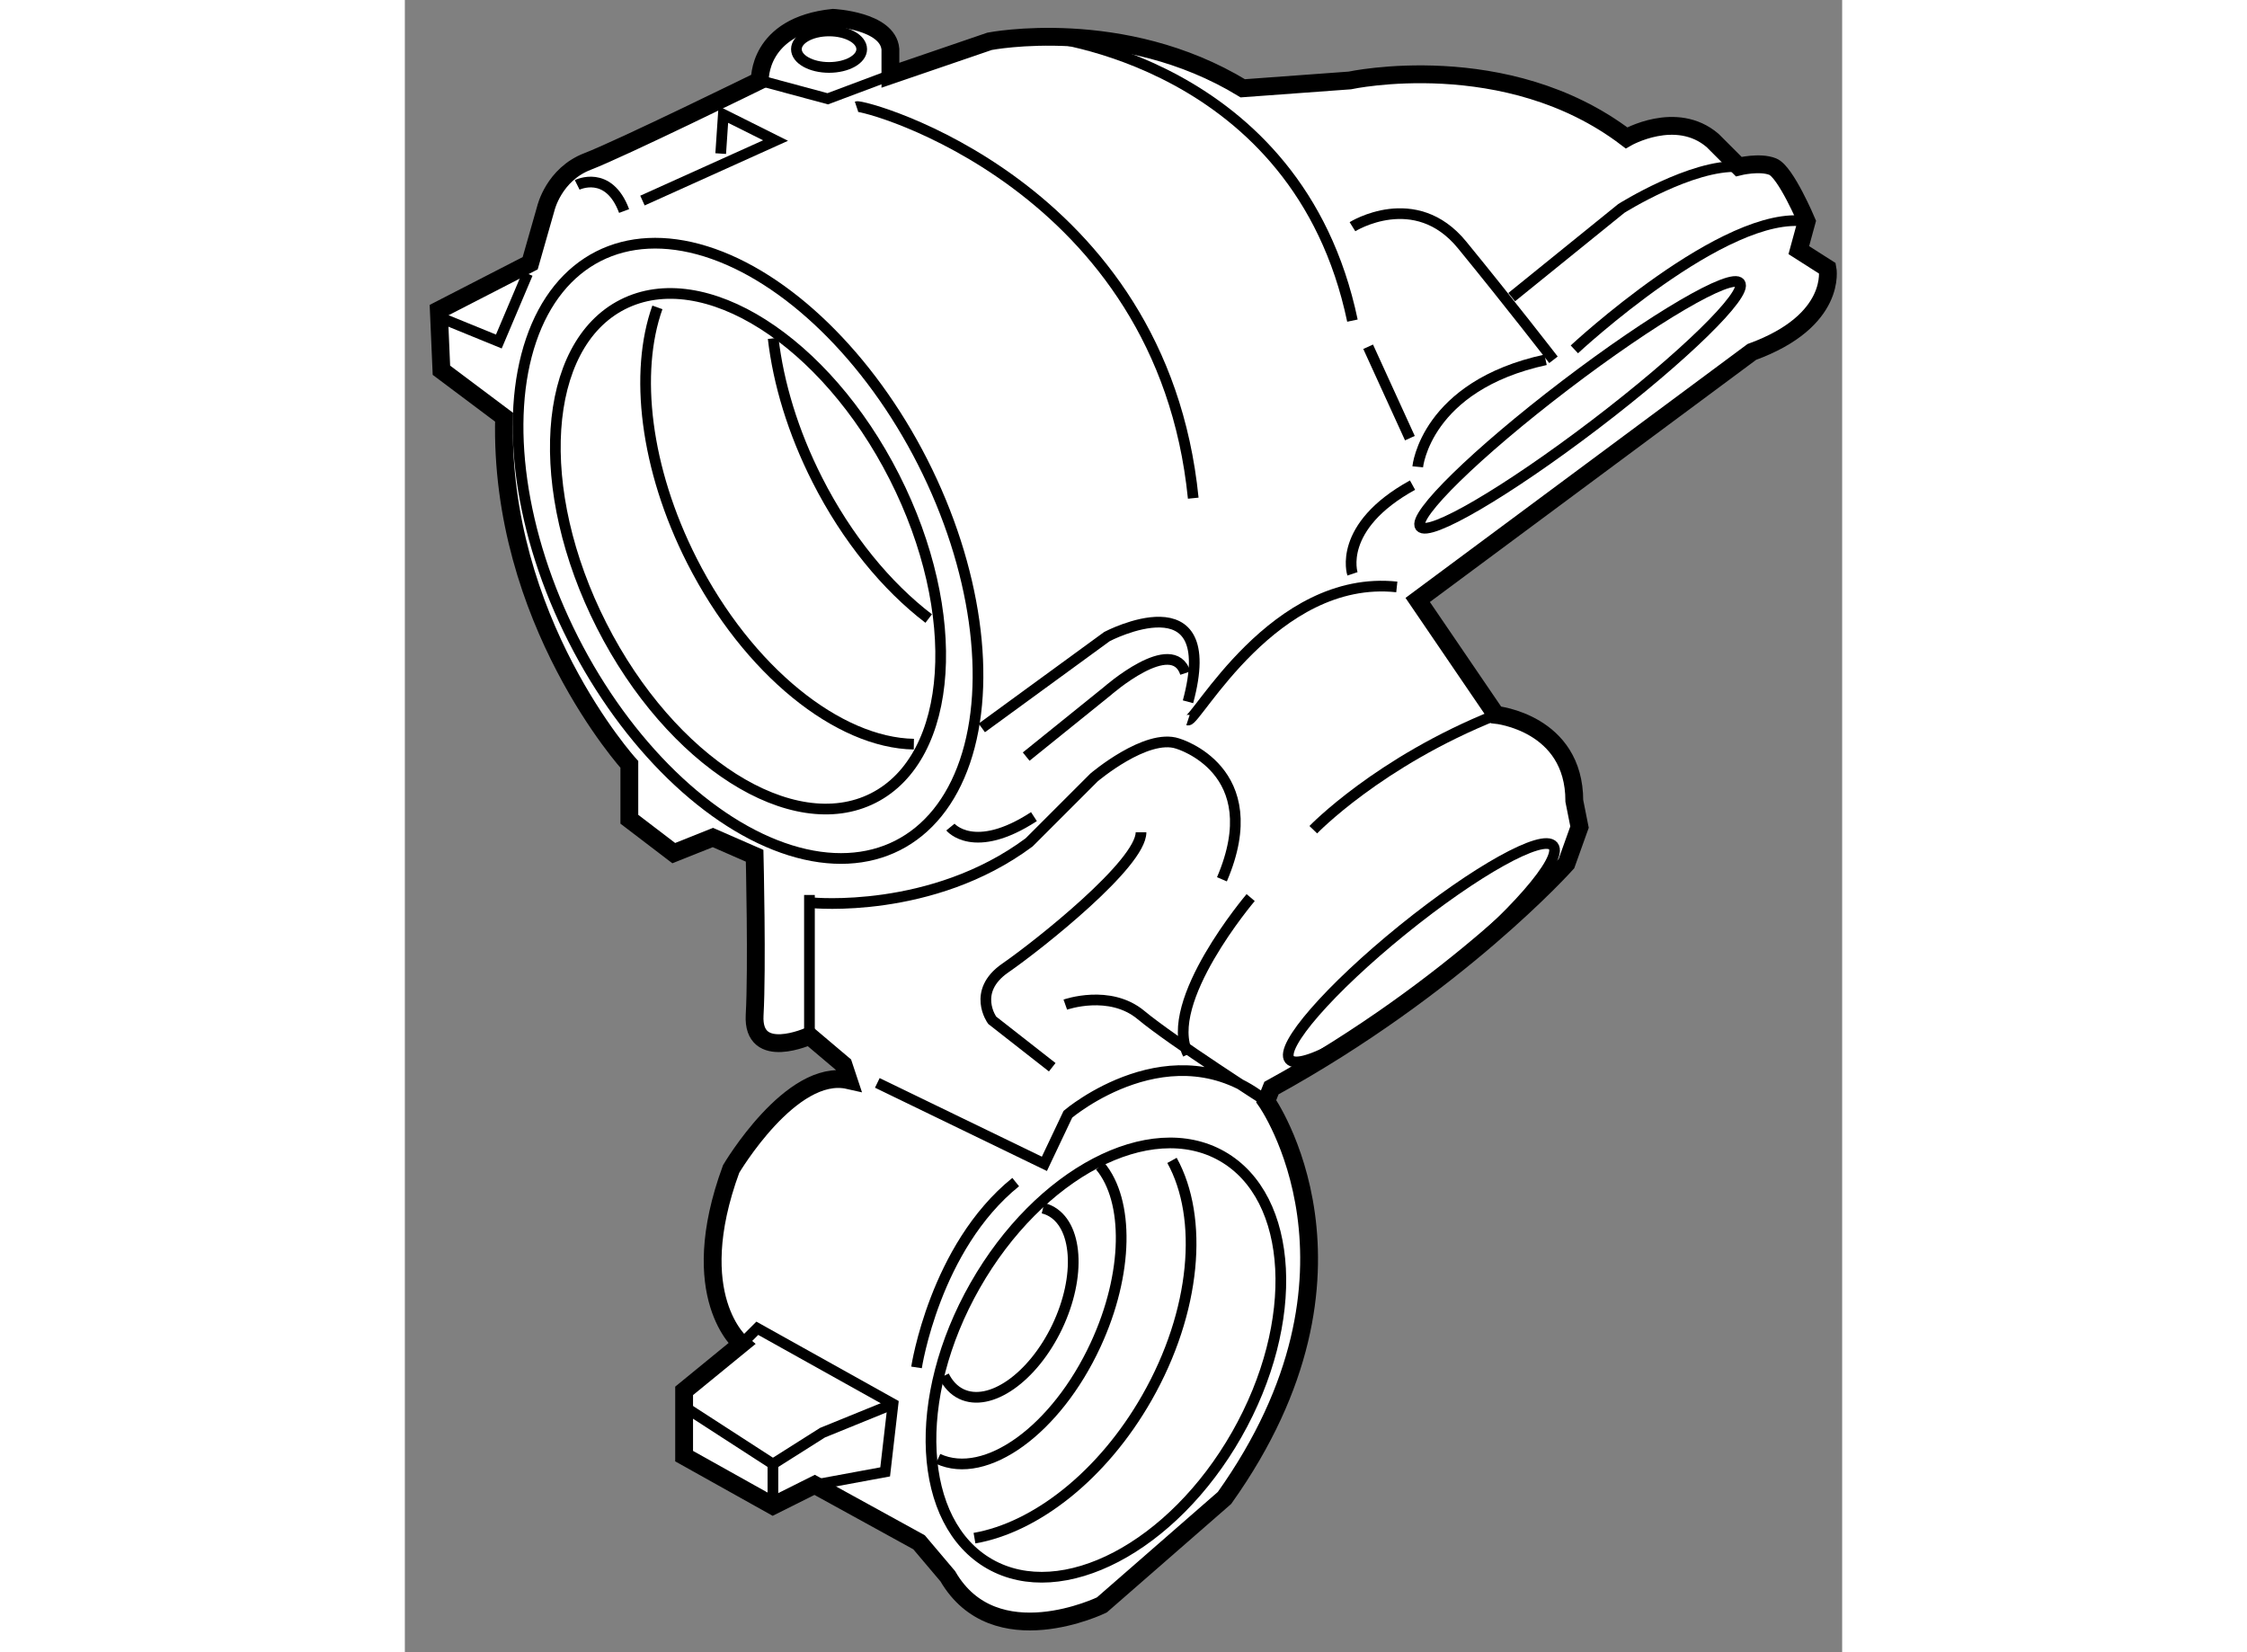 <?xml version="1.0" encoding="utf-8"?>
<!-- Generator: Adobe Illustrator 15.1.0, SVG Export Plug-In . SVG Version: 6.00 Build 0)  -->
<!DOCTYPE svg PUBLIC "-//W3C//DTD SVG 1.1//EN" "http://www.w3.org/Graphics/SVG/1.1/DTD/svg11.dtd">
<svg version="1.1" xmlns="http://www.w3.org/2000/svg" xmlns:xlink="http://www.w3.org/1999/xlink" x="0px" y="0px" width="244.8px"
	 height="180px" viewBox="59.808 17.096 40.323 46.352" enable-background="new 0 0 244.8 180" xml:space="preserve">
	
<rect x="59.808" y="17.096" width="40.323" height="46.352" fill="#808080" stroke="none"/>
	
<g><path fill="#FFFFFF" stroke="#000000" stroke-width="0.5" d="M72.112,46.964l-0.953-0.806c0,0-1.61,0.733-1.538-0.585
				c0.075-1.319,0-4.469,0-4.469l-1.171-0.512l-1.098,0.438l-1.246-0.951v-1.538c0,0-3.661-4.027-3.514-9.74l-1.758-1.318
				l-0.073-1.684l2.563-1.318l0.439-1.538c0,0,0.22-0.953,1.173-1.318c0.952-0.367,4.832-2.271,4.832-2.271s-0.072-1.538,2.051-1.758
				c0,0,1.538,0.073,1.611,0.879v0.732l2.782-0.952c0,0,3.735-0.733,7.104,1.318l3.002-0.22c0,0,4.394-0.952,7.763,1.611
				c0,0,1.391-0.805,2.416,0.073l0.733,0.733c0,0,0.586-0.146,0.952,0c0.366,0.145,0.953,1.538,0.953,1.538l-0.22,0.805l0.805,0.513
				c0,0,0.293,1.464-2.123,2.343l-9.374,6.958l2.196,3.223c0,0,2.198,0.22,2.198,2.416l0.146,0.733l-0.367,1.025
				c0,0-3.076,3.442-8.276,6.298l-0.146,0.367c0,0,3.369,4.76-1.171,11.131l-3.441,3.002c0,0-3.004,1.465-4.322-0.805l-0.806-0.953
				l-2.929-1.611l-1.171,0.586l-2.491-1.392v-1.831l1.612-1.318c0,0-1.612-1.318-0.293-4.907c0,0,1.685-2.856,3.295-2.491
				L72.112,46.964z"></path><polyline fill="none" stroke="#000000" stroke-width="0.3" points="69.256,54.8 69.696,54.36 73.503,56.484 73.283,58.389 
				71.306,58.754 		"></polyline><polyline fill="none" stroke="#000000" stroke-width="0.3" points="67.644,56.558 70.134,58.169 71.525,57.289 73.503,56.484 		
				"></polyline><line fill="none" stroke="#000000" stroke-width="0.3" x1="70.134" y1="59.34" x2="70.134" y2="58.169"></line><line fill="none" stroke="#000000" stroke-width="0.3" x1="71.159" y1="46.158" x2="71.159" y2="42.204"></line><ellipse fill="none" stroke="#000000" stroke-width="0.3" cx="71.709" cy="18.476" rx="0.916" ry="0.512"></ellipse><polyline fill="none" stroke="#000000" stroke-width="0.3" points="69.768,19.354 71.672,19.867 73.43,19.208 		"></polyline><path fill="none" stroke="#000000" stroke-width="0.3" d="M72.479,20.087c0.218-0.073,8.567,2.196,9.447,10.985"></path><path fill="none" stroke="#000000" stroke-width="0.3" d="M77.678,18.109c0,0,7.177,0.66,8.714,7.982"></path><path fill="none" stroke="#000000" stroke-width="0.3" d="M86.393,23.456c0,0,1.758-1.1,3.076,0.512
				c1.318,1.611,2.563,3.222,2.563,3.222"></path><path fill="none" stroke="#000000" stroke-width="0.3" d="M88.224,30.192c0,0,0.22-2.27,3.587-3.002"></path><path fill="none" stroke="#000000" stroke-width="0.3" d="M92.618,26.897c0,0,4.247-3.954,6.518-3.588"></path><path fill="none" stroke="#000000" stroke-width="0.3" d="M90.86,25.432l3.076-2.489c0,0,1.978-1.245,3.295-1.171"></path><ellipse transform="matrix(0.892 -0.453 0.453 0.892 -7.227 34.934)" fill="none" stroke="#000000" stroke-width="0.3" cx="69.403" cy="32.573" rx="5.493" ry="9.265"></ellipse><ellipse transform="matrix(0.892 -0.453 0.453 0.892 -7.227 34.945)" fill="none" stroke="#000000" stroke-width="0.3" cx="69.402" cy="32.573" rx="4.603" ry="7.762"></ellipse><path fill="none" stroke="#000000" stroke-width="0.3" d="M74.088,37.973c-2.113-0.036-4.652-2.047-6.227-5.147
				c-1.316-2.595-1.618-5.285-0.968-7.106"></path><path fill="none" stroke="#000000" stroke-width="0.3" d="M74.504,34.449c-1.177-0.9-2.289-2.242-3.127-3.895
				c-0.68-1.341-1.09-2.707-1.236-3.966"></path><path fill="none" stroke="#000000" stroke-width="0.3" d="M64.643,22.283c0,0,0.878-0.438,1.316,0.733"></path><polyline fill="none" stroke="#000000" stroke-width="0.3" points="66.474,22.723 70.208,21.039 68.743,20.307 68.669,21.405 		
				"></polyline><polyline fill="none" stroke="#000000" stroke-width="0.3" points="60.833,26.019 62.445,26.677 63.251,24.774 		"></polyline><path fill="none" stroke="#000000" stroke-width="0.3" d="M71.234,42.423c0,0,3.36,0.335,6.088-1.695l1.82-1.82
				c0,0,1.465-1.245,2.344-0.953c0,0,2.563,0.733,1.245,3.809"></path><ellipse transform="matrix(0.777 -0.629 0.629 0.777 -7.895 65.35)" fill="none" stroke="#000000" stroke-width="0.3" cx="88.36" cy="43.826" rx="4.76" ry="0.832"></ellipse><path fill="none" stroke="#000000" stroke-width="0.3" d="M85.294,40.373c0,0,1.83-1.904,5.125-3.222"></path><path fill="none" stroke="#000000" stroke-width="0.3" d="M83.537,42.277c0,0-2.491,2.929-1.758,4.394"></path><path fill="none" stroke="#000000" stroke-width="0.3" d="M81.779,37.297c0.22,0.073,2.416-4.102,5.858-3.735"></path><ellipse transform="matrix(0.795 -0.606 0.606 0.795 1.735 62.073)" fill="none" stroke="#000000" stroke-width="0.3" cx="92.822" cy="28.467" rx="5.639" ry="0.692"></ellipse><path fill="none" stroke="#000000" stroke-width="0.3" d="M86.393,33.195c0,0-0.44-1.318,1.685-2.489"></path><line fill="none" stroke="#000000" stroke-width="0.3" x1="86.833" y1="26.824" x2="88.004" y2="29.388"></line><path fill="none" stroke="#000000" stroke-width="0.3" d="M75.994,37.517l3.514-2.564c0,0,3.222-1.685,2.271,1.831"></path><path fill="none" stroke="#000000" stroke-width="0.3" d="M75.114,40.299c0,0,0.659,0.805,2.343-0.293"></path><path fill="none" stroke="#000000" stroke-width="0.3" d="M77.239,38.322l2.27-1.831c0,0,1.831-1.611,2.197-0.512"></path><ellipse transform="matrix(-0.869 -0.495 0.495 -0.869 121.236 142.619)" fill="none" stroke="#000000" stroke-width="0.3" cx="79.521" cy="55.24" rx="4.223" ry="6.583"></ellipse><path fill="none" stroke="#000000" stroke-width="0.3" d="M75.789,60.248c1.709-0.296,3.588-1.748,4.838-3.941
				c1.382-2.423,1.595-5.045,0.703-6.657"></path><path fill="none" stroke="#000000" stroke-width="0.3" d="M74.163,55.458c0,0,0.512-3.369,2.782-5.199"></path><path fill="none" stroke="#000000" stroke-width="0.3" d="M73.063,47.476l4.687,2.271l0.66-1.392c0,0,2.929-2.491,5.565-0.366
				c0,0-2.636-1.685-3.514-2.416c-0.879-0.733-2.124-0.293-2.124-0.293"></path><path fill="none" stroke="#000000" stroke-width="0.3" d="M77.97,47.037l-1.685-1.319c0,0-0.585-0.805,0.367-1.464
				c0.952-0.659,3.809-2.929,3.809-3.808"></path><path fill="none" stroke="#000000" stroke-width="0.3" d="M74.766,58.022c1.34,0.62,3.319-0.814,4.422-3.201
				c0.927-2.004,0.939-4.042,0.126-5.012"></path><path fill="none" stroke="#000000" stroke-width="0.3" d="M74.932,55.696c0.114,0.23,0.277,0.407,0.487,0.508
				c0.804,0.384,2.005-0.457,2.688-1.879c0.68-1.425,0.582-2.889-0.22-3.272c-0.057-0.026-0.116-0.047-0.175-0.062"></path></g>


</svg>